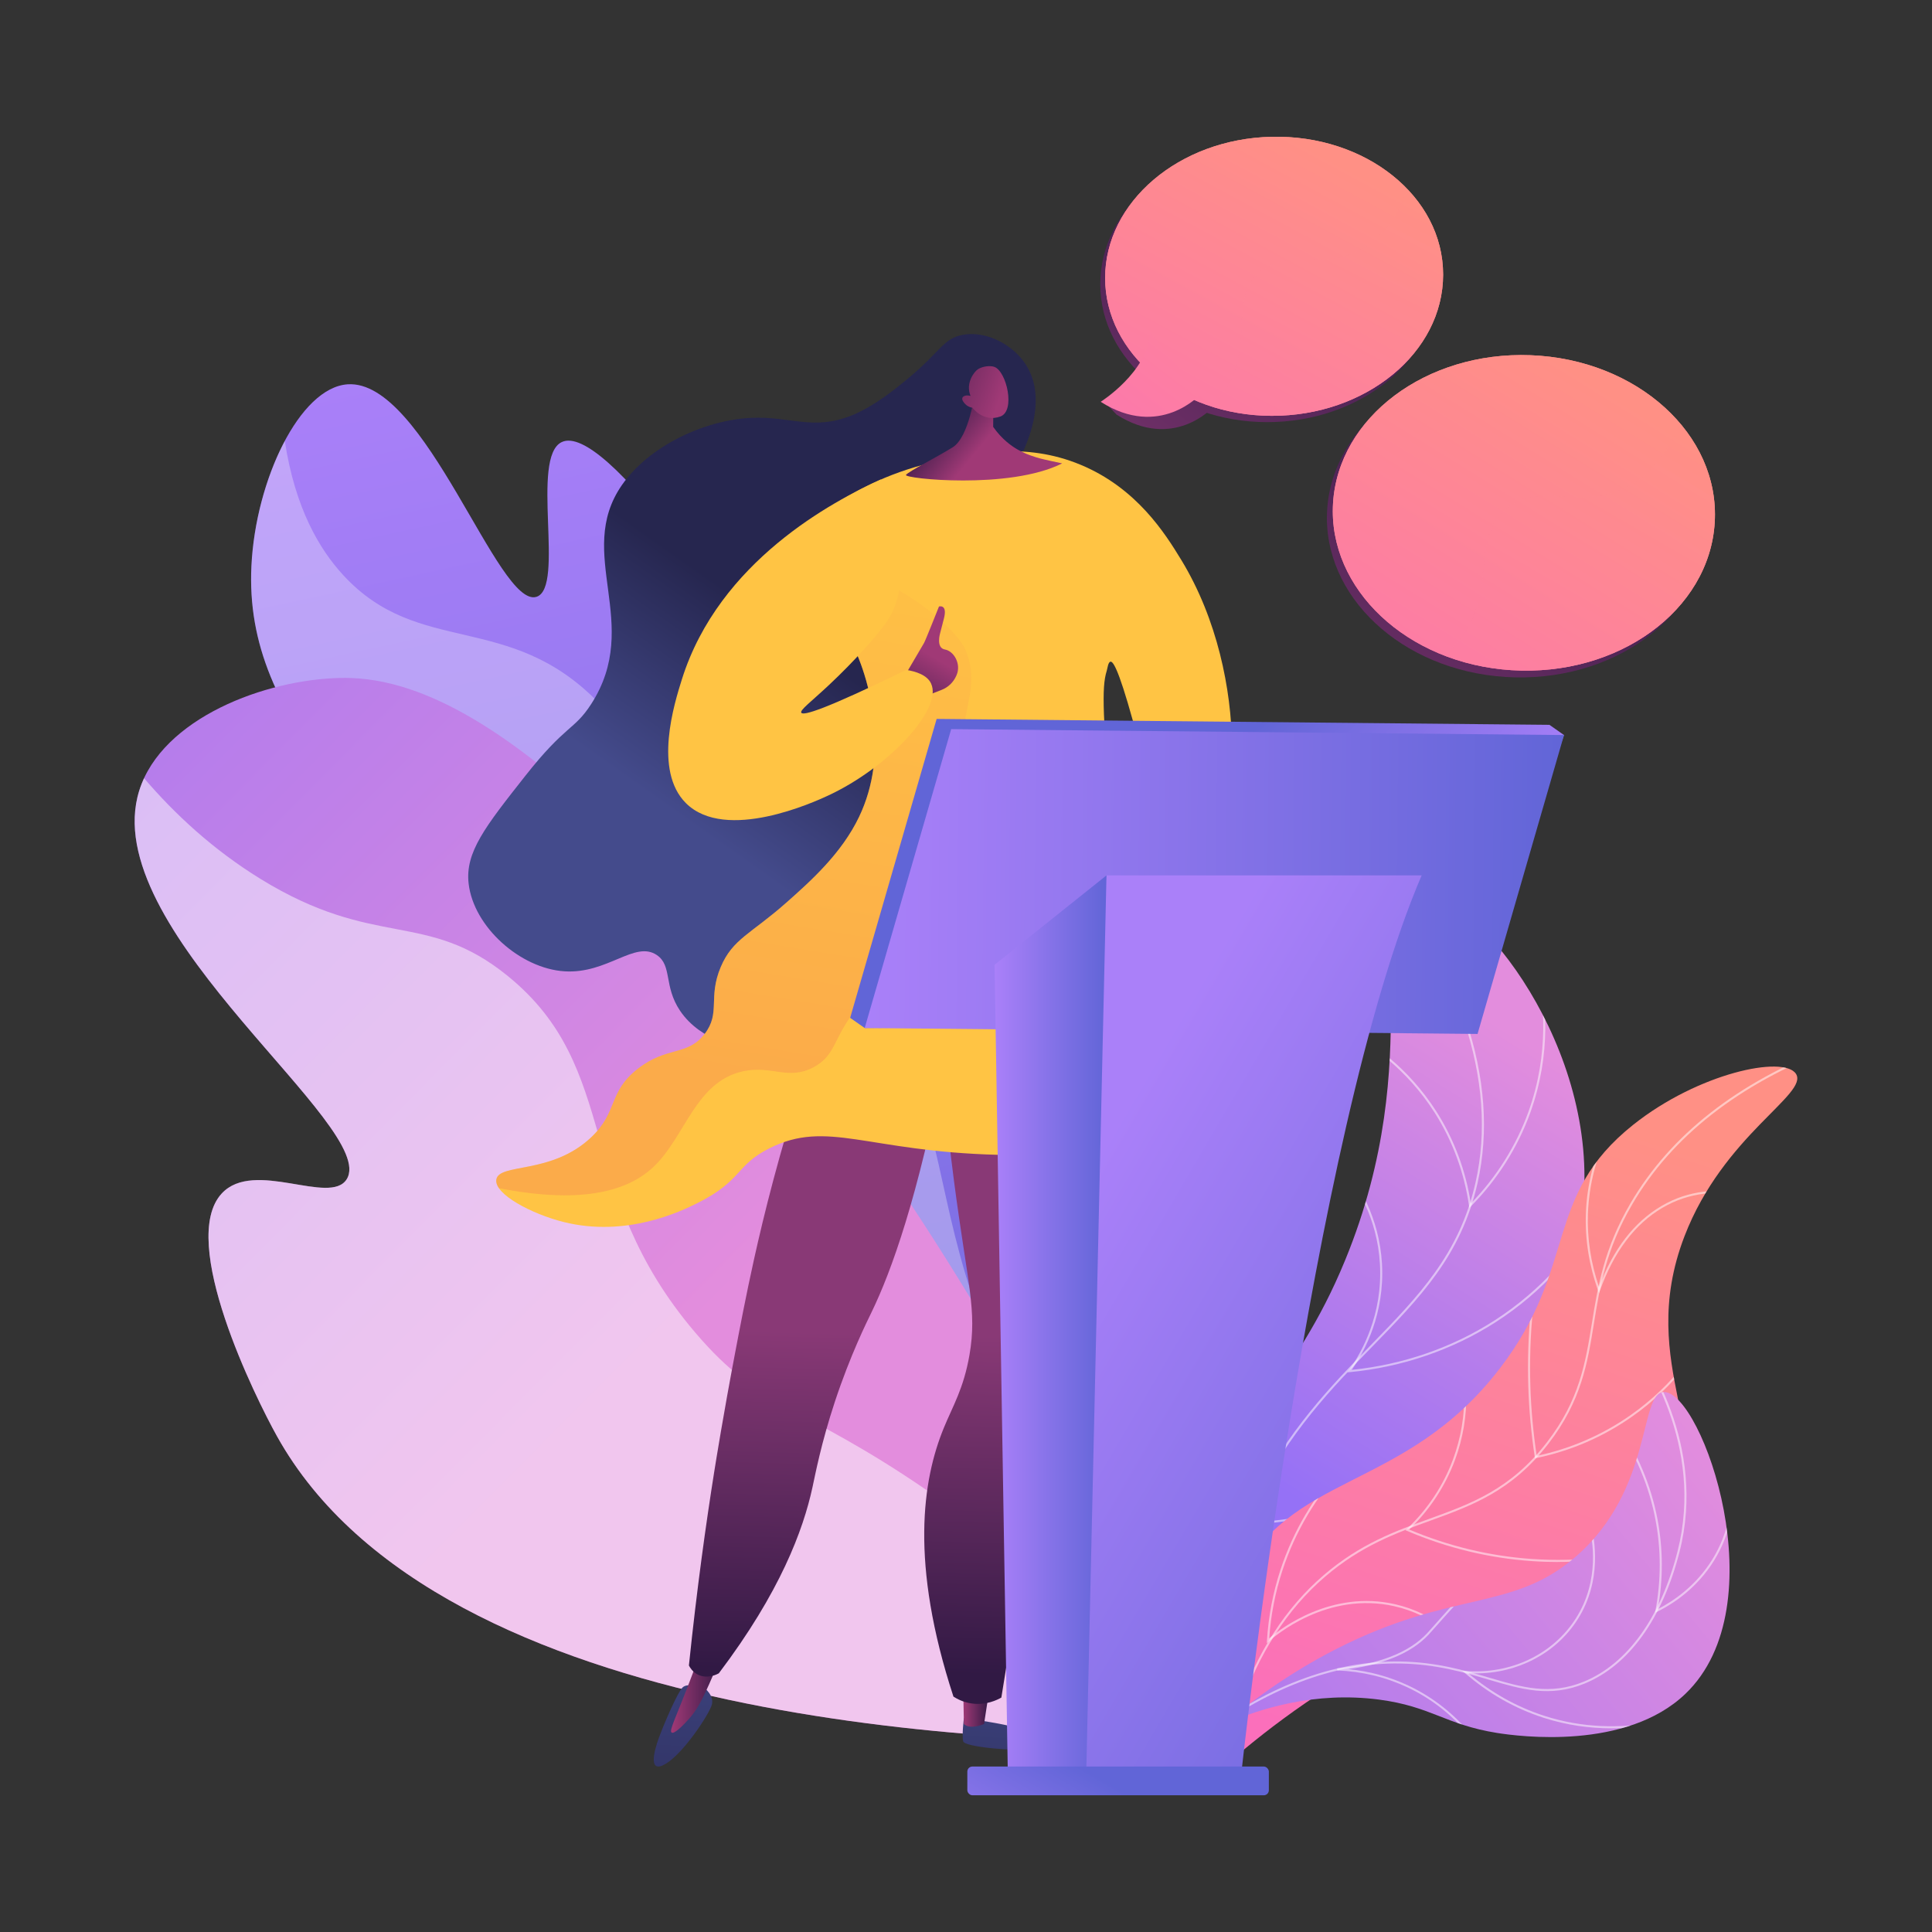 <?xml version="1.0" encoding="UTF-8"?>
<svg xmlns="http://www.w3.org/2000/svg" xmlns:xlink="http://www.w3.org/1999/xlink" version="1.1" viewBox="0 0 557.77 557.77">
  <rect x="0" y="0" width="557.77" height="557.77" fill="#333333" stroke="none"/>
  <defs>
    <style>
      .cls-1, .cls-2 {
        fill: url(#linear-gradient);
      }

      .cls-3 {
        clip-path: url(#clippath);
      }

      .cls-2, .cls-4, .cls-5, .cls-6, .cls-7, .cls-8, .cls-9, .cls-10, .cls-11, .cls-12, .cls-13, .cls-14, .cls-15, .cls-16, .cls-17, .cls-18, .cls-19, .cls-20, .cls-21, .cls-22, .cls-23, .cls-24, .cls-25, .cls-26, .cls-27, .cls-28, .cls-29, .cls-30, .cls-31, .cls-32, .cls-33, .cls-34, .cls-35, .cls-36, .cls-37, .cls-38 {
        stroke-width: 0px;
      }

      .cls-4 {
        fill: url(#linear-gradient-33);
      }

      .cls-5 {
        fill: url(#linear-gradient-29);
      }

      .cls-6 {
        fill: url(#linear-gradient-32);
      }

      .cls-7 {
        fill: url(#linear-gradient-30);
      }

      .cls-8 {
        fill: url(#linear-gradient-31);
      }

      .cls-9 {
        fill: url(#linear-gradient-34);
      }

      .cls-10 {
        fill: url(#linear-gradient-28);
      }

      .cls-11 {
        fill: url(#linear-gradient-25);
      }

      .cls-12 {
        fill: url(#linear-gradient-11);
      }

      .cls-13 {
        fill: url(#linear-gradient-12);
      }

      .cls-14 {
        fill: url(#linear-gradient-13);
      }

      .cls-15 {
        fill: url(#linear-gradient-10);
      }

      .cls-16 {
        fill: url(#linear-gradient-17);
      }

      .cls-17 {
        fill: url(#linear-gradient-16);
      }

      .cls-18 {
        fill: url(#linear-gradient-19);
      }

      .cls-19 {
        fill: url(#linear-gradient-15);
      }

      .cls-20 {
        fill: url(#linear-gradient-23);
      }

      .cls-21 {
        fill: url(#linear-gradient-21);
      }

      .cls-22 {
        fill: url(#linear-gradient-18);
      }

      .cls-23 {
        fill: url(#linear-gradient-14);
      }

      .cls-24 {
        fill: url(#linear-gradient-22);
      }

      .cls-25 {
        fill: url(#linear-gradient-20);
      }

      .cls-26 {
        fill: url(#linear-gradient-27);
      }

      .cls-27 {
        fill: url(#linear-gradient-24);
      }

      .cls-28 {
        fill: url(#linear-gradient-26);
      }

      .cls-39 {
        clip-path: url(#clippath-1);
      }

      .cls-40 {
        clip-path: url(#clippath-2);
      }

      .cls-41 {
        fill: url(#linear-gradient-3);
      }

      .cls-42, .cls-32 {
        fill: url(#linear-gradient-2);
      }

      .cls-43, .cls-30, .cls-38 {
        mix-blend-mode: soft-light;
      }

      .cls-29, .cls-30 {
        opacity: .5;
      }

      .cls-29, .cls-30, .cls-38 {
        fill: #fff;
      }

      .cls-31 {
        fill: url(#linear-gradient-4);
      }

      .cls-33 {
        fill: url(#linear-gradient-8);
      }

      .cls-34 {
        fill: url(#linear-gradient-9);
      }

      .cls-35 {
        fill: url(#linear-gradient-7);
      }

      .cls-36 {
        fill: url(#linear-gradient-5);
      }

      .cls-37 {
        fill: url(#linear-gradient-6);
      }

      .cls-44 {
        isolation: isolate;
      }

      .cls-45, .cls-46 {
        mix-blend-mode: multiply;
      }

      .cls-45, .cls-38 {
        opacity: .3;
      }

      .cls-46 {
        opacity: .2;
      }
    </style>
    <linearGradient id="linear-gradient" x1="438.72" y1="299.64" x2="361.01" y2="424.78" gradientUnits="userSpaceOnUse">
      <stop offset="0" stop-color="#e38ddd"/>
      <stop offset="1" stop-color="#9571f6"/>
    </linearGradient>
    <clipPath id="clippath">
      <path class="cls-2" d="M354.53,516.12c-6.05-17.48-12.35-44.22-5.96-74.12,7.34-34.33,24.71-41.46,39.81-78.27,24.23-59.05,4.68-101.98,18.53-106.28,14.42-4.47,50.76,37.34,50.52,82.67-.22,41.98-31.74,71.52-34.85,74.35-24,21.84-43.12,17.58-58.28,38.21-14.57,19.83-12.99,45.65-9.77,63.43Z"/>
    </clipPath>
    <linearGradient id="linear-gradient-2" x1="461.9" y1="323.34" x2="399.74" y2="508.8" gradientUnits="userSpaceOnUse">
      <stop offset="0" stop-color="#ff9085"/>
      <stop offset="1" stop-color="#fb6fbb"/>
    </linearGradient>
    <clipPath id="clippath-1">
      <path class="cls-32" d="M355.29,508.36c-3.47-12.45-6.83-32.11,1.57-50.93,14.64-32.84,48.56-26.16,76.36-62.65,22.43-29.44,12.19-49.31,38.33-70.09,18.76-14.91,43.41-20.1,46.94-14.68,3.79,5.83-20.91,17.64-32.16,46.85-14.63,38.01,11.12,59.81-4.46,83.64-11.85,18.12-31.16,12.27-73.27,32.69-24.48,11.87-42.33,25.67-53.32,35.17Z"/>
    </clipPath>
    <linearGradient id="linear-gradient-3" x1="502.97" y1="425.32" x2="320.3" y2="575.37" xlink:href="#linear-gradient"/>
    <linearGradient id="linear-gradient-4" x1="502.97" y1="425.32" x2="320.3" y2="575.37" xlink:href="#linear-gradient"/>
    <clipPath id="clippath-2">
      <path class="cls-31" d="M353.68,497.64c6.97-5.99,17.72-14.25,32.16-21.6,33.63-17.13,50.66-10.7,69.04-26.6,22.59-19.54,18.2-47.74,25.61-47.56,10.9.26,32.81,61.52,6.1,87.12-17.1,16.4-48.03,12.31-54.35,11.31-14.95-2.38-19-7.66-34.15-9.64-18.42-2.4-34.2,2.57-44.4,6.97Z"/>
    </clipPath>
    <linearGradient id="linear-gradient-5" x1="-1001.13" y1="-43.39" x2="-1012.88" y2="482.47" gradientTransform="translate(990.27 -68.33) rotate(-13.66) scale(.86 .93)" gradientUnits="userSpaceOnUse">
      <stop offset="0" stop-color="#aa80f9"/>
      <stop offset="1" stop-color="#6165d7"/>
    </linearGradient>
    <linearGradient id="linear-gradient-6" x1="-1038.83" y1="284.05" x2="-1250.35" y2="-89.06" gradientTransform="translate(990.27 -68.33) rotate(-13.66) scale(.86 .93)" xlink:href="#linear-gradient"/>
    <linearGradient id="linear-gradient-7" x1="-1858.52" y1="463.66" x2="-1853.46" y2="554.64" gradientTransform="translate(-1567.57) rotate(-180) scale(1 -1)" gradientUnits="userSpaceOnUse">
      <stop offset="0" stop-color="#444b8c"/>
      <stop offset="1" stop-color="#26264f"/>
    </linearGradient>
    <linearGradient id="linear-gradient-8" x1="-1853.22" y1="492.84" x2="-1845.65" y2="492.84" gradientTransform="translate(-1567.57) rotate(-180) scale(1 -1)" gradientUnits="userSpaceOnUse">
      <stop offset="0" stop-color="#311944"/>
      <stop offset="1" stop-color="#a03976"/>
    </linearGradient>
    <linearGradient id="linear-gradient-9" x1="-1767.03" y1="458.58" x2="-1761.98" y2="549.56" xlink:href="#linear-gradient-7"/>
    <linearGradient id="linear-gradient-10" x1="-1776.36" y1="488.17" x2="-1761.31" y2="488.17" xlink:href="#linear-gradient-8"/>
    <linearGradient id="linear-gradient-11" x1="-1857.28" y1="483.72" x2="-1859.8" y2="386" gradientTransform="translate(-1567.57) rotate(-180) scale(1 -1)" gradientUnits="userSpaceOnUse">
      <stop offset="0" stop-color="#311944"/>
      <stop offset="1" stop-color="#893976"/>
    </linearGradient>
    <linearGradient id="linear-gradient-12" x1="-1801.09" y1="482.27" x2="-1803.62" y2="384.55" xlink:href="#linear-gradient-11"/>
    <linearGradient id="linear-gradient-13" x1="-1766.6" y1="237.67" x2="-1801.98" y2="187.55" xlink:href="#linear-gradient-7"/>
    <linearGradient id="linear-gradient-14" x1="-1297.23" y1="-639.11" x2="-1197.24" y2="-812.9" gradientTransform="translate(-1567.57) rotate(-180) scale(1 -1)" gradientUnits="userSpaceOnUse">
      <stop offset="0" stop-color="#ffc444"/>
      <stop offset="1" stop-color="#f36f56"/>
    </linearGradient>
    <linearGradient id="linear-gradient-15" x1="-1804.78" y1="131.5" x2="-1775.58" y2="310.08" xlink:href="#linear-gradient-14"/>
    <linearGradient id="linear-gradient-16" x1="258.27" y1="211.3" x2="270.57" y2="190.27" gradientTransform="matrix(1,0,0,1,0,0)" xlink:href="#linear-gradient-8"/>
    <linearGradient id="linear-gradient-17" x1="-1313.74" y1="-648.62" x2="-1213.75" y2="-822.41" xlink:href="#linear-gradient-14"/>
    <linearGradient id="linear-gradient-18" x1="-2233.75" y1="1109.01" x2="-2239.65" y2="1124.73" gradientTransform="translate(-2220.49 291.26) rotate(149.69) scale(1 -1)" xlink:href="#linear-gradient-8"/>
    <linearGradient id="linear-gradient-19" x1="-2235.76" y1="1089.11" x2="-2255.69" y2="1113.81" gradientTransform="translate(-2220.49 291.26) rotate(149.69) scale(1 -1)" xlink:href="#linear-gradient-8"/>
    <linearGradient id="linear-gradient-20" x1="377.7" y1="285.78" x2="333.41" y2="236.12" gradientTransform="matrix(1,0,0,1,0,0)" xlink:href="#linear-gradient-5"/>
    <linearGradient id="linear-gradient-21" x1="164.82" y1="242.88" x2="354.79" y2="242.88" gradientTransform="translate(77.96 8.97) rotate(.55) scale(1.06 1)" xlink:href="#linear-gradient-5"/>
    <linearGradient id="linear-gradient-22" x1="303.99" y1="355.45" x2="473.49" y2="454.67" gradientTransform="matrix(1,0,0,1,0,0)" xlink:href="#linear-gradient-5"/>
    <linearGradient id="linear-gradient-23" x1="287.13" y1="383.44" x2="319.44" y2="383.44" gradientTransform="matrix(1,0,0,1,0,0)" xlink:href="#linear-gradient-5"/>
    <linearGradient id="linear-gradient-24" x1="297.83" y1="556.82" x2="321.84" y2="515.79" gradientTransform="matrix(1,0,0,1,0,0)" xlink:href="#linear-gradient-5"/>
    <linearGradient id="linear-gradient-25" x1="1867.82" y1="48.16" x2="1934.44" y2="171.72" gradientTransform="translate(2252.3) rotate(-180) scale(1 -1)" xlink:href="#linear-gradient-11"/>
    <linearGradient id="linear-gradient-26" x1="2555.51" y1="723.41" x2="2618.21" y2="839.7" gradientTransform="translate(3020.72 -267.01) rotate(-171.09) scale(1 -1)" xlink:href="#linear-gradient-11"/>
    <linearGradient id="linear-gradient-27" x1="1866.42" y1="46.34" x2="1933.04" y2="169.9" gradientTransform="translate(2252.3) rotate(-180) scale(1 -1)" xlink:href="#linear-gradient-2"/>
    <linearGradient id="linear-gradient-28" x1="1866.42" y1="46.34" x2="1933.04" y2="169.9" gradientTransform="translate(2252.3) rotate(-180) scale(1 -1)" xlink:href="#linear-gradient-2"/>
    <linearGradient id="linear-gradient-29" x1="2556.91" y1="718.63" x2="2621.92" y2="839.21" gradientTransform="translate(3020.72 -267.01) rotate(-171.09) scale(1 -1)" xlink:href="#linear-gradient-2"/>
    <linearGradient id="linear-gradient-30" x1="1847.97" y1="53.38" x2="1913.51" y2="184.91" gradientTransform="translate(2252.3) rotate(-180) scale(1 -1)" xlink:href="#linear-gradient-2"/>
    <linearGradient id="linear-gradient-31" x1="1562.75" y1="185.72" x2="1638.07" y2="325.42" gradientTransform="translate(2032.04 22.54) rotate(-176.54) scale(1 -1)" xlink:href="#linear-gradient-11"/>
    <linearGradient id="linear-gradient-32" x1="1561.17" y1="183.66" x2="1636.49" y2="323.36" gradientTransform="translate(2032.04 22.54) rotate(-176.54) scale(1 -1)" xlink:href="#linear-gradient-2"/>
    <linearGradient id="linear-gradient-33" x1="1561.17" y1="183.66" x2="1636.49" y2="323.36" gradientTransform="translate(2032.04 22.54) rotate(-176.54) scale(1 -1)" xlink:href="#linear-gradient-2"/>
    <linearGradient id="linear-gradient-34" x1="1540.3" y1="191.62" x2="1614.41" y2="340.34" gradientTransform="translate(2032.04 22.54) rotate(-176.54) scale(1 -1)" xlink:href="#linear-gradient-2"/>
  </defs>
  <g class="cls-44">
    <g id="Illustration">
      <g>
        <g>
          <g>
            <path class="cls-1" d="M354.53,516.12c-6.05-17.48-12.35-44.22-5.96-74.12,7.34-34.33,24.71-41.46,39.81-78.27,24.23-59.05,4.68-101.98,18.53-106.28,14.42-4.47,50.76,37.34,50.52,82.67-.22,41.98-31.74,71.52-34.85,74.35-24,21.84-43.12,17.58-58.28,38.21-14.57,19.83-12.99,45.65-9.77,63.43Z"/>
            <g class="cls-3">
              <path class="cls-30" d="M355.12,555.39c-11.88-47.66-9.68-88.73,6.56-122.05,9.81-20.13,22.68-33.32,34.03-44.96,13.75-14.1,25.62-26.27,30.28-47,6.59-29.33-4.65-62.86-33.4-99.66l.47-.37c28.87,36.95,40.15,70.65,33.52,100.16-4.69,20.89-16.62,33.12-30.43,47.28-11.32,11.61-24.15,24.76-33.92,44.81-16.18,33.19-18.37,74.12-6.52,121.64l-.58.14Z"/>
              <path class="cls-30" d="M424.19,348.71l-.08-.59c-1.36-9.55-4.79-18.85-9.92-26.89-8.15-12.78-18.87-20.07-26.42-23.94l.27-.53c7.62,3.9,18.43,11.25,26.66,24.15,5.07,7.95,8.5,17.12,9.92,26.54,7.37-7.54,13.12-16.69,16.64-26.48,6.07-16.9,4.57-32.19,2.25-42.03l.58-.14c2.34,9.93,3.85,25.33-2.27,42.37-3.61,10.06-9.56,19.44-17.19,27.12l-.42.42Z"/>
              <path class="cls-30" d="M389.02,396.2l.38-.53c3.71-5.18,9.82-16.07,8.99-30.77-.76-13.48-7.05-23.09-10.73-27.62l.46-.38c3.73,4.59,10.09,14.32,10.86,27.96.81,14.4-4.94,25.18-8.72,30.62,14.8-1.51,29.02-6.43,41.18-14.25,27.86-17.91,37.71-46.02,40.66-57.27l.58.15c-2.96,11.32-12.87,39.59-40.91,57.62-12.42,7.98-26.97,12.96-42.09,14.41l-.65.06Z"/>
              <path class="cls-30" d="M359.11,440.27v-.3c-.36-6.91-.36-13.92-.01-20.82.74-14.87,3.07-29.76,6.94-44.26l.58.15c-3.86,14.46-6.19,29.31-6.92,44.14-.34,6.78-.34,13.66-.01,20.46,16.41-.78,32.13-4.6,46.74-11.36,33.04-15.27,51.09-41.63,58.91-55.98l.52.28c-7.86,14.42-25.99,40.9-59.19,56.24-14.77,6.83-30.67,10.67-47.26,11.42h-.3Z"/>
            </g>
          </g>
          <g>
            <path class="cls-42" d="M355.29,508.36c-3.47-12.45-6.83-32.11,1.57-50.93,14.64-32.84,48.56-26.16,76.36-62.65,22.43-29.44,12.19-49.31,38.33-70.09,18.76-14.91,43.41-20.1,46.94-14.68,3.79,5.83-20.91,17.64-32.16,46.85-14.63,38.01,11.12,59.81-4.46,83.64-11.85,18.12-31.16,12.27-73.27,32.69-24.48,11.87-42.33,25.67-53.32,35.17Z"/>
            <g class="cls-39">
              <path class="cls-30" d="M349.53,551.68h-.6c.05-45.46,11.24-78.09,33.27-96.98,10.48-8.99,20.63-12.67,30.45-16.22,12.07-4.37,23.47-8.5,33.96-22.11,9.38-12.16,11.13-22.98,12.98-34.42,1.71-10.55,3.47-21.45,11.14-34.58,11.5-19.69,30.88-34.87,57.6-45.11l.21.56c-26.58,10.19-45.86,25.28-57.3,44.85-7.62,13.04-9.37,23.88-11.07,34.38-1.86,11.52-3.63,22.41-13.1,34.69-10.6,13.75-22.08,17.9-34.23,22.31-9.77,3.54-19.87,7.2-30.27,16.12-21.89,18.78-33.02,51.26-33.07,96.53Z"/>
              <path class="cls-30" d="M461.64,373.33l-.28-.78c-2.59-7.21-3.77-14.67-3.52-22.16.61-17.66,9.17-30.65,14.23-36.82l.46.38c-5.01,6.11-13.49,18.98-14.09,36.46-.25,7.14.83,14.26,3.21,21.16,4.05-10.88,10.1-18.74,17.98-23.38,8.28-4.87,15.82-4.66,23.81-4.43,4.94.14,10.04.28,15.39-.87,16.37-3.53,30.78-18.53,42.8-44.6l.54.25c-12.11,26.24-26.65,41.36-43.22,44.93-5.42,1.17-10.56,1.02-15.53.88-7.89-.22-15.36-.43-23.49,4.35-7.95,4.67-14,12.69-18,23.84l-.28.78Z"/>
              <path class="cls-30" d="M443.15,421.03l-.05-.31c-1.03-6.76-1.67-13.64-1.88-20.46-.46-14.57.94-29.24,4.19-43.62l.58.13c-3.23,14.33-4.63,28.95-4.17,43.47.21,6.69.83,13.44,1.83,20.07,9.85-2.09,19-6.07,27.18-11.82,12.45-8.74,19.64-19.59,23.48-27.15l.53.27c-3.87,7.62-11.12,18.55-23.67,27.37-8.34,5.86-17.66,9.89-27.71,11.98l-.31.06Z"/>
              <path class="cls-30" d="M449.78,450.95c-2.46,0-4.97-.08-7.52-.26-12.36-.85-24.49-3.78-36.07-8.73l-.42-.18.33-.31c5.95-5.6,10.59-12.56,13.39-20.15,2.3-6.22,3.39-12.77,3.24-19.45h.6c.15,6.74-.95,13.36-3.28,19.65-2.79,7.53-7.35,14.46-13.21,20.06,11.39,4.81,23.32,7.67,35.46,8.5,27.04,1.86,48.97-6.71,62.6-14.22l.29.52c-12.41,6.84-31.68,14.55-55.41,14.55Z"/>
              <path class="cls-30" d="M424.17,477.31c-3.27-3.97-10.41-11.02-21.52-13.57-19.48-4.47-34.71,8.67-36.38,10.18l-.54.49.04-.73c.42-7,1.74-13.9,3.91-20.51,3.68-11.18,9.68-21.33,17.85-30.16l.44.4c-8.11,8.77-14.07,18.84-17.72,29.94-2.08,6.33-3.37,12.94-3.83,19.64,3.3-2.81,17.96-14.07,36.37-9.84,11.28,2.59,18.53,9.74,21.85,13.77l-.46.38Z"/>
            </g>
          </g>
          <g>
            <path class="cls-41" d="M353.68,497.64c6.97-5.99,17.72-14.25,32.16-21.6,33.63-17.13,50.66-10.7,69.04-26.6,22.59-19.54,18.2-47.74,25.61-47.56,10.9.26,32.81,61.52,6.1,87.12-17.1,16.4-48.03,12.31-54.35,11.31-14.95-2.38-19-7.66-34.15-9.64-18.42-2.4-34.2,2.57-44.4,6.97Z"/>
            <g class="cls-40">
              <g class="cls-43">
                <path class="cls-29" d="M345.4,502.91l-.36-.47c19.94-15.42,39.87-23.07,59.21-22.77,10.43.17,18.54,2.56,25.69,4.67,9.41,2.78,17.54,5.18,27.37,1.13,12.55-5.17,22.14-18.52,27-37.61,7.78-30.59-9.45-56.12-14.91-63.22l.47-.36c5.51,7.15,22.87,32.88,15.02,63.72-4.91,19.28-14.62,32.78-27.35,38.02-10.02,4.13-18.25,1.7-27.77-1.11-7.12-2.1-15.18-4.48-25.53-4.65-19.19-.31-39.01,7.31-58.84,22.65Z"/>
                <path class="cls-29" d="M477.81,465.62l.11-.59c1.66-8.76,1.66-17.64,0-26.37-1.83-9.62-5.75-18.98-11.35-27.07l.49-.34c5.64,8.15,9.6,17.59,11.45,27.3,1.64,8.61,1.67,17.35.11,26,4.7-2.42,11.06-6.82,15.71-14.3,9.89-15.97,4.16-33.54,2.91-36.9l.56-.21c1.27,3.41,7.08,21.22-2.96,37.42-4.89,7.89-11.66,12.4-16.48,14.79l-.54.27Z"/>
                <path class="cls-29" d="M465.23,498.97c-6.16,0-12.79-.85-19.63-3.06-8.32-2.69-15.98-7.06-22.78-12.99l-.68-.59.9.07c13.06,1.05,25.29-4.77,31.92-15.19,7.08-11.13,4.74-23.08,3.85-26.48l.58-.15c.9,3.46,3.28,15.62-3.93,26.95-6.22,9.78-17.3,15.58-29.41,15.58-.72,0-1.44-.02-2.16-.06,6.57,5.57,13.93,9.71,21.89,12.29,22.67,7.34,43.15-.49,50.91-4.2l.26.54c-5.48,2.62-17.28,7.29-31.72,7.29Z"/>
                <path class="cls-29" d="M432.12,513.54c-3.19-6.83-10.78-19.34-25.78-26.4-6.31-2.97-13.14-4.61-20.29-4.88l-.02-.59c11.98-1.17,20.69-4.56,25.91-10.07.47-.5,1.08-1.18,1.99-2.22,1.24-1.4,3.1-3.51,5.97-6.67,2.83-3.12,5.73-6.24,8.61-9.3l.43.41c-2.88,3.05-5.77,6.17-8.6,9.29-2.87,3.15-4.73,5.26-5.97,6.66-.92,1.04-1.53,1.73-2.01,2.24-4.84,5.11-12.59,8.43-23.06,9.88,6.06.58,11.86,2.17,17.28,4.72,15.17,7.14,22.84,19.78,26.07,26.68l-.54.25Z"/>
              </g>
            </g>
          </g>
        </g>
        <g>
          <path class="cls-36" d="M309.61,443.38c19.7-12.13-23.64-127.81-63.54-204.65-32.77-63.1-71.95-116.81-83.9-111.1-9.15,4.37,1.01,41.94-7.25,44.66-11.07,3.65-32.11-62.88-54.57-61.34-13.83.95-26.57,27.62-27.77,52.45-2.16,44.8,33.63,75.59,111.07,155.86,99.24,102.86,115.81,130.37,125.95,124.13Z"/>
          <path class="cls-38" d="M278.92,368.54c-9.78-32.56-8.23-53.1-27.17-74.53-16.54-18.72-27.25-13.84-46.77-35.49-22.11-24.52-13.75-36.76-32.31-55.8-25.78-26.43-51.75-12.96-73.57-36.67-6.9-7.5-13.88-19.26-16.88-38.73-5.32,10-9.01,23.28-9.62,36.08-2.16,44.8,33.63,75.59,111.07,155.86,99.24,102.86,115.81,130.37,125.95,124.13,1.54-.95,2.7-2.53,3.5-4.68-18.58-26.94-28.5-51.21-34.19-70.16Z"/>
        </g>
        <g>
          <path class="cls-37" d="M344.79,502.98c-38.47-93.44-83.24-160.77-117.03-204.77-76.02-99-114.35-103.21-131.25-102.43-22.52,1.04-51.75,12.99-56.84,34.38-9.52,40.01,69.71,95.34,60.43,110.28-4.8,7.73-26.74-5.92-36.07,4.11-12.75,13.71,9.81,59.11,15.92,70.07,47.19,84.74,211.74,88.66,264.84,88.37Z"/>
          <path class="cls-30" d="M267.37,430.1c-36.29-24.85-47.42-22.8-66.63-45.36-35.42-41.59-20.95-75.98-54.12-102.95-23.65-19.23-38.09-7.51-71.48-28.09-13.59-8.38-24.62-18.6-33.55-29.03-.81,1.75-1.46,3.57-1.91,5.47-9.52,40.01,69.71,95.34,60.43,110.28-4.8,7.73-26.74-5.92-36.07,4.11-12.75,13.71,9.81,59.11,15.92,70.07,47.19,84.74,211.74,88.66,264.84,88.37-.7-1.7-1.41-3.38-2.12-5.07-28.61-32.89-55.29-54.11-75.3-67.81Z"/>
        </g>
        <g>
          <g>
            <path class="cls-35" d="M278.28,496.01s-.63,5.03-.21,6.71c.42,1.68,15.05,2.9,20.01,2.32,4.96-.59-2.96-5.66-6.12-6.61-3.16-.95-13.68-2.42-13.68-2.42Z"/>
            <path class="cls-33" d="M285.64,487.62l-1.54,10.09s-3.93,1.77-5.82.02l-.21-10.56,7.57.45Z"/>
            <path class="cls-34" d="M203.21,487.17s3.1,2.3,2.28,5.06c-.83,2.76-8.07,13.81-13.23,16.94-5.16,3.14-3.54-3.4-2.04-7.47,1.5-4.07,5.34-13.03,6.84-14.53,1.5-1.5,6.16,0,6.16,0Z"/>
            <path class="cls-15" d="M208.79,476.09c-1.5,4.18-2.94,7.62-4.07,10.15-2.5,5.61-3.86,7.71-5.41,9.54-1.35,1.59-4.54,4.98-5.4,4.42-.87-.57,1.46-4.7,5.96-16.77.65-1.75,2.72-7.34,2.72-7.34h6.19Z"/>
            <path class="cls-12" d="M316.26,301.4c1.07,10.51,2.1,26.82.56,46.61-2,25.79-7.16,42.11-13.63,69.61-3.95,16.8-9.28,41.54-14.1,72.47-1.12.64-4.41,2.32-8.64,1.69-2.37-.35-4.15-1.3-5.19-1.97-12.64-38.64-8.91-62.58-2.81-77.5,2.6-6.36,5.75-11.38,7.44-21.15,2.23-12.93-.53-20.16-4.46-50.12-2.8-21.35-2.32-24.65-.45-27.85,7.46-12.8,30.26-12.55,41.28-11.79Z"/>
            <path class="cls-13" d="M272.74,305.89c-7.75,40-15.35,61.01-21.1,72.9-1.42,2.93-6.15,12.39-10.63,25.94-3.96,12-5.61,20.83-6.46,24.71-2.67,12.26-9.27,30.17-27.03,53.65-.22.13-3.25,1.84-6.14.32-1.47-.77-2.2-2.01-2.49-2.58,2.32-22.45,4.99-41.32,7.3-55.88.49-3.05,2.62-16.42,5.98-34.07,1.31-6.91,3.23-17.03,5.54-27.43,2.87-12.95,7.26-30.56,14.04-51.66,13.67-1.97,27.33-3.93,41-5.9Z"/>
            <path class="cls-14" d="M279.34,147.66c4.39-4.06,12.8-8.74,17.01-19.62,1.27-3.28,5.76-14.88-.87-23.76-3.94-5.27-11.25-8.85-17.69-7.58-5.51,1.08-6.37,4.92-15.72,12.64-3.64,3-9.5,7.83-16.01,10.52-11.16,4.6-17.87.27-29.08.77-13.77.61-29.76,8.29-37.47,19.46-13.68,19.83,6.14,39.95-8.84,63.18-4.91,7.61-7.33,5.9-18.95,20.64-11.64,14.75-17.46,22.13-16.43,31.17,1.44,12.55,14.95,24.53,27.67,25.34,12.43.8,20.33-8.98,26.66-4.7,4.5,3.04,1.93,8.96,6.71,16.08,6.17,9.17,18.29,11,20.24,11.3,18.17,2.74,42.67-18.56,53.07-43.8,18.76-45.52-14.2-89.54,9.69-111.62Z"/>
            <path class="cls-23" d="M341.05,161.68c-4.68-7.69-12.89-20.77-29.1-27.51-16.16-6.72-31.04-3.15-40.99-1.05-25.62,5.43-41.57,20.8-47.58,27.26,4.92,3.2,18.49,12.97,25.21,31.51,2.09,5.77,8.27,25.48-.57,43.94-5.09,10.64-14.09,18.63-20.93,24.7-10.26,9.1-15.57,10.5-19.01,18.65-3.75,8.88.03,13.21-4.62,19.28-4.99,6.53-10.85,3.49-19.31,10.09-8.67,6.76-5.59,12.33-13.48,19.8-11.47,10.86-26.67,7.33-27.38,12.22-.61,4.2,10.2,9.9,19.37,12.21,18.18,4.58,34.03-3.11,38.75-5.48,13.05-6.56,10.8-10.8,20.75-15.8,16.67-8.37,28.06.94,66.01,1.9,20.56.52,30.95.64,36.64-6.32,5.2-6.35,2.47-13.32-.65-43.35-1.49-14.29-2.02-28.67-3.12-43-2.61-34.14-3.09-42.05-1.53-47.05.24-.77.4-2.55,1.09-2.65.59-.08,2.01.96,6.55,17.36,5.34,19.34,5.52,25.72,11.87,31.79,2.8,2.67,5.63,5.38,8.33,4.7,9.79-2.48,14.53-48.97-6.31-83.22Z"/>
            <g class="cls-45">
              <path class="cls-19" d="M170.67,328.35c7.89-7.47,4.81-13.04,13.48-19.8,8.47-6.6,14.32-3.57,19.31-10.09,4.65-6.08.88-10.41,4.62-19.28,3.44-8.15,8.75-9.55,19.01-18.65,6.84-6.07,15.84-14.06,20.93-24.7,8.83-18.47,2.66-38.18.57-43.95-6.72-18.53-20.29-28.3-25.21-31.51.47-.51,1.03-1.09,1.63-1.7,32.4,4.45,51.29,23.17,53.62,28.72,5.4,12.81-3.15,17.52-3.37,54.48-.11,17.66,1.8,24.64-3.93,32.01-6.55,8.43-14.11,5.82-23.59,16.85-7.28,8.47-6.12,13.84-12.92,17.41-7.31,3.84-11.97-.64-20.22,1.12-13.78,2.94-16.72,18.83-25.83,27.52-6.89,6.57-19.62,11.17-44.74,6.24-.58-.85-.86-1.67-.75-2.45.71-4.88,15.91-1.36,27.38-12.21Z"/>
            </g>
            <path class="cls-17" d="M261.83,197.84c-.86-.72-1.08-1.95-.51-2.92,1.73-2.95,5.16-8.8,5.46-9.31.4-.67,4.3-10.51,4.3-10.51,0,0,2.53-.78,1.43,3.47l-1.1,4.25s-1.27,4.23,1.38,4.69c2.65.46,4.76,4.26,3.37,7.39l-.11.26c-.82,1.84-2.33,3.28-4.21,4.01l-5.72,2.22-4.27-3.55Z"/>
            <path class="cls-16" d="M268.81,197.36c3.44,7.31-12.38,24.35-29.97,32.43-3.58,1.65-29.32,13.48-40.79,2.1-9.48-9.4-3.36-28.85-1.18-35.79,10.72-34.08,43.65-51.42,57.46-57.68,10.3,25.75,4.23,37.23,1.85,40.81-2.49,3.74-9.45,11.61-16.85,18.53-5.2,4.87-8.44,7.24-8,8,.54.95,6.64-.84,30.31-12.36,2.74.44,6,1.44,7.17,3.94Z"/>
            <path class="cls-22" d="M281.48,113.09s-1.63,13.06-6.45,16.05c-4.82,2.99-12.61,6.9-13.47,7.96-.86,1.06,29.86,4.36,45.09-3.32-5.02-1.05-6.38-1.43-6.38-1.43-1.36-.38-3.9-1.1-6.45-2.55-1.73-.99-4.53-2.92-7.09-6.56l.06-7.23-5.3-2.92Z"/>
            <path class="cls-18" d="M280.75,117.72s3.14,4.31,8.07,2.52c4.41-1.61,1.78-13.01-1.72-14.31-1.17-.43-3.31-.24-4.75.65-1.01.63-3.7,3.97-2.16,7.72-1.12-.32-2.1-.03-2.34.52-.31.7.63,1.65.85,1.87.74.75,1.64.96,2.05,1.03Z"/>
          </g>
          <g>
            <polygon class="cls-25" points="422.37 295.56 249.64 296.79 245.44 293.85 270.41 207.55 447.33 209.26 451.53 212.21 422.37 295.56"/>
            <polygon class="cls-21" points="426.57 298.5 249.64 296.79 274.61 210.5 451.53 212.21 426.57 298.5"/>
            <path class="cls-24" d="M358.27,512.86s19.97-185.36,52.17-260.14h-91l-28.47,260.14h67.3Z"/>
            <polygon class="cls-20" points="287.13 278.54 319.44 252.73 313.64 510 314.75 514.15 290.97 512.86 287.13 278.54"/>
            <rect class="cls-27" x="279.27" y="510" width="87.05" height="8.3" rx="1.46" ry="1.46"/>
          </g>
        </g>
        <g>
          <path class="cls-11" d="M317.65,82.06c0,21.92,21.34,39.74,48.06,39.81,27.16.07,49.52-18.19,49.52-40.77s-22.36-40.4-49.52-39.79c-26.72.6-48.06,18.84-48.06,40.76Z"/>
          <path class="cls-28" d="M350.09,117.65s-11.29,12.53-27.73,2.05l-3.31-3.51s16.69-8.5,17.08-15.76l13.96,17.22Z"/>
          <path class="cls-26" d="M319.05,80.24c0,21.92,21.34,39.74,48.06,39.81,27.16.07,49.52-18.19,49.52-40.77s-22.36-40.4-49.52-39.79c-26.72.6-48.06,18.84-48.06,40.76Z"/>
          <path class="cls-10" d="M319.05,80.24c0,21.92,21.34,39.74,48.06,39.81,27.16.07,49.52-18.19,49.52-40.77s-22.36-40.4-49.52-39.79c-26.72.6-48.06,18.84-48.06,40.76Z"/>
          <path class="cls-5" d="M346.52,113.87s-11.71,13-28.75,2.13c0,0,13.66-8.62,14.27-19.99l14.48,17.86Z"/>
          <g class="cls-46">
            <path class="cls-7" d="M355.31,109.79c5.85-11.88-.06-22.93,7.85-30.67,8.08-7.9,18.65-.74,30.09-7.27,4.45-2.54,9.41-7.36,13.1-17.21,6.44,6.76,10.27,15.3,10.27,24.63,0,22.59-22.36,40.84-49.52,40.77-6.16-.02-12.03-.97-17.42-2.7,2.65-2.52,4.41-5.11,5.62-7.55Z"/>
          </g>
        </g>
        <g>
          <path class="cls-8" d="M383.15,147.23c-1.5,24.74,21.37,46.31,51.52,48.21,30.65,1.93,57.13-17.14,58.67-42.64,1.54-25.49-22.47-47.12-53.17-48.29-30.19-1.15-55.52,17.98-57.02,42.72Z"/>
          <path class="cls-6" d="M384.85,145.27c-1.5,24.74,21.37,46.31,51.52,48.21,30.65,1.93,57.13-17.14,58.67-42.64s-22.47-47.12-53.17-48.29c-30.19-1.15-55.52,17.98-57.02,42.72Z"/>
          <path class="cls-4" d="M384.85,145.27c-1.5,24.74,21.37,46.31,51.52,48.21,30.65,1.93,57.13-17.14,58.67-42.64s-22.47-47.12-53.17-48.29c-30.19-1.15-55.52,17.98-57.02,42.72Z"/>
          <g class="cls-46">
            <path class="cls-9" d="M423.75,181.1c7.42-13.01,1.49-25.89,10.96-34.08,9.66-8.37,21.1.44,34.46-6.15,5.19-2.56,11.12-7.66,15.96-18.53,6.8,8.07,10.55,17.97,9.91,28.5-1.54,25.49-28.02,44.57-58.67,42.64-6.95-.44-13.51-1.92-19.47-4.24,3.17-2.66,5.33-5.46,6.85-8.14Z"/>
          </g>
        </g>
      </g>
    </g>
  </g>
</svg>